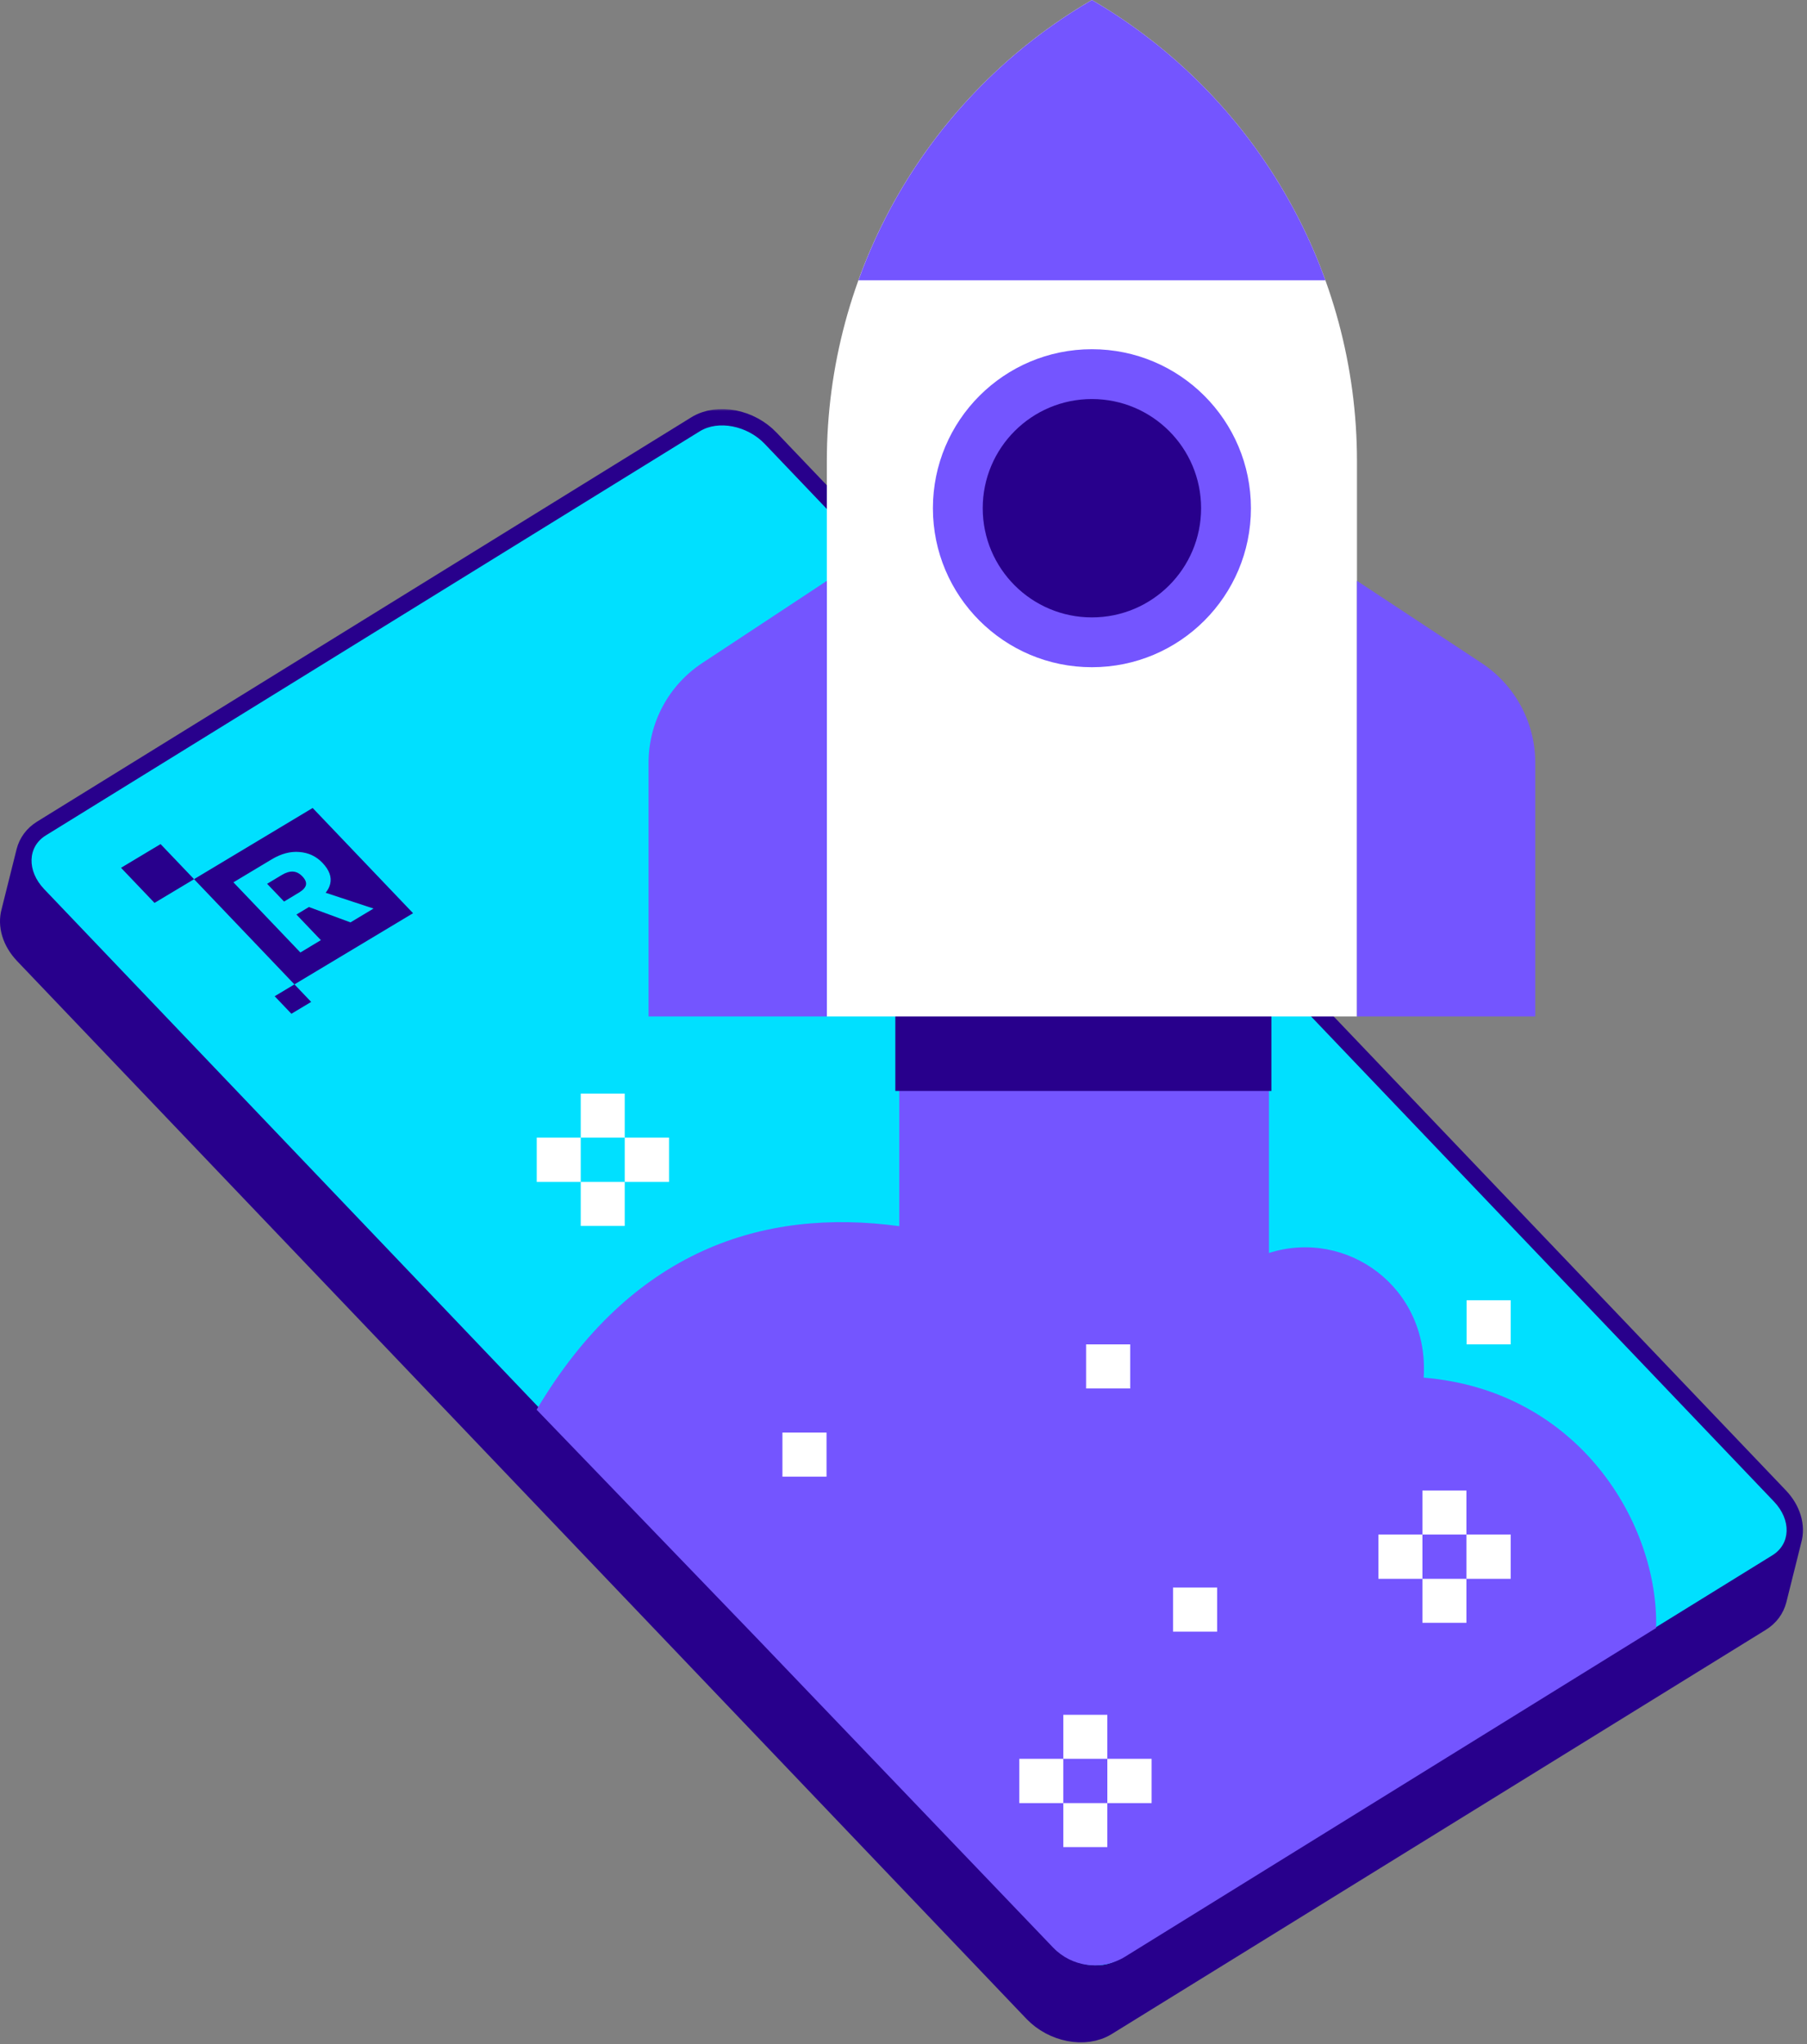 <svg width="442" height="500" viewBox="0 0 442 500" fill="none" xmlns="http://www.w3.org/2000/svg">
<rect x="0" y="0" width="442" height="500" fill="#808080" stroke="none"/>
<mask id="path-1-outside-1_647_71" maskUnits="userSpaceOnUse" x="-1" y="100.058" width="443" height="400" fill="black">
<rect fill="white" x="-1" y="100.058" width="443" height="400"/>
<path d="M171.184 105.492L11.192 204.369C9.472 205.428 8.394 206.946 7.948 208.666C7.935 208.715 7.923 208.764 7.911 208.813C7.899 208.862 7.886 208.911 7.874 208.96C7.862 209.009 7.85 209.058 7.837 209.107C7.825 209.156 7.813 209.205 7.801 209.254C7.788 209.303 7.776 209.352 7.764 209.401C7.752 209.45 7.739 209.499 7.727 209.548C7.715 209.597 7.703 209.646 7.691 209.694C7.678 209.743 7.666 209.792 7.654 209.841C7.642 209.89 7.629 209.939 7.617 209.988C7.605 210.037 7.593 210.086 7.58 210.135C7.568 210.184 7.556 210.233 7.544 210.282C7.531 210.331 7.519 210.38 7.507 210.429C7.495 210.478 7.482 210.527 7.47 210.576C7.458 210.625 7.446 210.674 7.433 210.723C7.421 210.772 7.409 210.821 7.397 210.87C7.384 210.919 7.372 210.968 7.36 211.017C7.348 211.066 7.335 211.115 7.323 211.164C7.311 211.213 7.299 211.262 7.287 211.311C7.274 211.359 7.262 211.408 7.25 211.457C7.238 211.506 7.225 211.555 7.213 211.604C7.201 211.653 7.189 211.702 7.176 211.751C7.164 211.8 7.152 211.849 7.14 211.898C7.127 211.947 7.115 211.996 7.103 212.045C7.091 212.094 7.078 212.143 7.066 212.192C7.054 212.241 7.042 212.29 7.029 212.339C7.017 212.388 7.005 212.437 6.993 212.486C6.98 212.535 6.968 212.584 6.956 212.633C6.944 212.682 6.931 212.731 6.919 212.78C6.907 212.829 6.895 212.878 6.882 212.927C6.87 212.975 6.858 213.024 6.846 213.073C6.834 213.122 6.821 213.171 6.809 213.22C6.797 213.269 6.785 213.318 6.772 213.367C6.76 213.416 6.748 213.465 6.736 213.514C6.723 213.563 6.711 213.612 6.699 213.661C6.687 213.71 6.674 213.759 6.662 213.808C6.65 213.857 6.638 213.906 6.625 213.955C6.613 214.004 6.601 214.053 6.589 214.102C6.576 214.151 6.564 214.2 6.552 214.249C6.54 214.298 6.527 214.347 6.515 214.396C6.503 214.445 6.491 214.494 6.478 214.543C6.466 214.592 6.454 214.64 6.442 214.689C6.43 214.738 6.417 214.787 6.405 214.836C6.393 214.885 6.381 214.934 6.368 214.983C6.356 215.032 6.344 215.081 6.332 215.13C6.319 215.179 6.307 215.228 6.295 215.277C6.283 215.326 6.27 215.375 6.258 215.424C6.246 215.473 6.234 215.522 6.221 215.571C6.209 215.62 6.197 215.669 6.185 215.718C6.172 215.767 6.16 215.816 6.148 215.865C6.136 215.914 6.123 215.963 6.111 216.012C6.099 216.061 6.087 216.11 6.074 216.159C6.062 216.208 6.05 216.256 6.038 216.305C6.026 216.354 6.013 216.403 6.001 216.452C5.989 216.501 5.977 216.55 5.964 216.599C5.952 216.648 5.94 216.697 5.928 216.746C5.915 216.795 5.903 216.844 5.891 216.893C5.879 216.942 5.866 216.991 5.854 217.04C5.842 217.089 5.83 217.138 5.817 217.187C5.805 217.236 5.793 217.285 5.781 217.334C5.768 217.383 5.756 217.432 5.744 217.481C5.732 217.53 5.719 217.579 5.707 217.628C5.695 217.677 5.683 217.726 5.67 217.775C5.658 217.824 5.646 217.873 5.634 217.921C5.622 217.97 5.609 218.019 5.597 218.068C5.585 218.117 5.573 218.166 5.56 218.215C5.548 218.264 5.536 218.313 5.524 218.362C5.511 218.411 5.499 218.46 5.487 218.509C5.475 218.558 5.462 218.607 5.45 218.656C5.438 218.705 5.426 218.754 5.413 218.803C5.401 218.852 5.389 218.901 5.377 218.95C5.364 218.999 5.352 219.048 5.34 219.097C5.328 219.146 5.315 219.195 5.303 219.244C5.291 219.293 5.279 219.342 5.266 219.391C5.254 219.44 5.242 219.489 5.23 219.537C5.218 219.586 5.205 219.635 5.193 219.684C5.181 219.733 5.169 219.782 5.156 219.831C5.144 219.88 5.132 219.929 5.12 219.978C5.107 220.027 5.095 220.076 5.083 220.125C5.071 220.174 5.058 220.223 5.046 220.272C5.034 220.321 5.022 220.37 5.009 220.419C4.997 220.468 4.985 220.517 4.973 220.566C4.96 220.615 4.948 220.664 4.936 220.713C4.924 220.762 4.911 220.811 4.899 220.86C4.887 220.909 4.875 220.958 4.862 221.007C4.85 221.056 4.838 221.105 4.826 221.154C4.814 221.202 4.801 221.251 4.789 221.3C4.777 221.349 4.765 221.398 4.752 221.447C4.74 221.496 4.728 221.545 4.716 221.594C4.703 221.643 4.691 221.692 4.679 221.741C4.667 221.79 4.654 221.839 4.642 221.888C4.63 221.937 4.618 221.986 4.605 222.035C4.593 222.084 4.581 222.133 4.569 222.182C4.556 222.231 4.544 222.28 4.532 222.329C4.52 222.378 4.507 222.427 4.495 222.476C4.483 222.525 4.471 222.574 4.458 222.623C4.446 222.672 4.434 222.721 4.422 222.77C4.41 222.818 4.397 222.867 4.385 222.916C4.373 222.965 4.361 223.014 4.348 223.063C4.336 223.112 4.324 223.161 4.312 223.21C4.299 223.259 4.287 223.308 4.275 223.357C3.479 226.161 4.41 229.527 7.091 232.343L253.961 491.071C258.234 495.552 265.341 496.935 269.828 494.156L429.819 395.279C431.54 394.22 432.617 392.702 433.064 390.982C433.076 390.933 433.088 390.884 433.1 390.835C433.113 390.786 433.125 390.737 433.137 390.688C433.149 390.639 433.162 390.59 433.174 390.541C433.186 390.492 433.198 390.443 433.211 390.394C433.223 390.345 433.235 390.296 433.247 390.248C433.26 390.199 433.272 390.15 433.284 390.101C433.296 390.052 433.309 390.003 433.321 389.954C433.333 389.905 433.345 389.856 433.358 389.807C433.37 389.758 433.382 389.709 433.394 389.66C433.407 389.611 433.419 389.562 433.431 389.513C433.443 389.464 433.456 389.415 433.468 389.366C433.48 389.317 433.492 389.268 433.505 389.219C433.517 389.17 433.529 389.121 433.541 389.072C433.553 389.023 433.566 388.974 433.578 388.925C433.59 388.876 433.602 388.827 433.615 388.778C433.627 388.729 433.639 388.68 433.651 388.632C433.664 388.583 433.676 388.534 433.688 388.485C433.7 388.436 433.713 388.387 433.725 388.338C433.737 388.289 433.749 388.24 433.762 388.191C433.774 388.142 433.786 388.093 433.798 388.044C433.811 387.995 433.823 387.946 433.835 387.897C433.847 387.848 433.86 387.799 433.872 387.75C433.884 387.701 433.896 387.652 433.908 387.603C433.921 387.554 433.933 387.505 433.945 387.456C433.957 387.407 433.97 387.358 433.982 387.309C433.994 387.26 434.006 387.211 434.019 387.162C434.031 387.113 434.043 387.064 434.055 387.015C434.068 386.967 434.08 386.918 434.092 386.869C434.104 386.82 434.117 386.771 434.129 386.722C434.141 386.673 434.153 386.624 434.166 386.575C434.178 386.526 434.19 386.477 434.202 386.428C434.215 386.379 434.227 386.33 434.239 386.281C434.251 386.232 434.264 386.183 434.276 386.134C434.288 386.085 434.3 386.036 434.313 385.987C434.325 385.938 434.337 385.889 434.349 385.84C434.361 385.791 434.374 385.742 434.386 385.693C434.398 385.644 434.41 385.595 434.423 385.546C434.435 385.497 434.447 385.448 434.459 385.399C434.472 385.35 434.484 385.302 434.496 385.253C434.508 385.204 434.521 385.155 434.533 385.106C434.545 385.057 434.557 385.008 434.57 384.959C434.582 384.91 434.594 384.861 434.606 384.812C434.619 384.763 434.631 384.714 434.643 384.665C434.655 384.616 434.668 384.567 434.68 384.518C434.692 384.469 434.704 384.42 434.717 384.371C434.729 384.322 434.741 384.273 434.753 384.224C434.765 384.175 434.778 384.126 434.79 384.077C434.802 384.028 434.814 383.979 434.827 383.93C434.839 383.881 434.851 383.832 434.863 383.783C434.876 383.734 434.888 383.686 434.9 383.637C434.912 383.588 434.925 383.539 434.937 383.49C434.949 383.441 434.961 383.392 434.974 383.343C434.986 383.294 434.998 383.245 435.01 383.196C435.023 383.147 435.035 383.098 435.047 383.049C435.059 383 435.072 382.951 435.084 382.902C435.096 382.853 435.108 382.804 435.121 382.755C435.133 382.706 435.145 382.657 435.157 382.608C435.169 382.559 435.182 382.51 435.194 382.461C435.206 382.412 435.218 382.363 435.231 382.314C435.243 382.265 435.255 382.216 435.267 382.167C435.28 382.118 435.292 382.069 435.304 382.021C435.316 381.972 435.329 381.923 435.341 381.874C435.353 381.825 435.365 381.776 435.378 381.727C435.39 381.678 435.402 381.629 435.414 381.58C435.427 381.531 435.439 381.482 435.451 381.433C435.463 381.384 435.476 381.335 435.488 381.286C435.5 381.237 435.512 381.188 435.525 381.139C435.537 381.09 435.549 381.041 435.561 380.992C435.573 380.943 435.586 380.894 435.598 380.845C435.61 380.796 435.622 380.747 435.635 380.698C435.647 380.649 435.659 380.6 435.671 380.551C435.684 380.502 435.696 380.453 435.708 380.405C435.72 380.356 435.733 380.307 435.745 380.258C435.757 380.209 435.769 380.16 435.782 380.111C435.794 380.062 435.806 380.013 435.818 379.964C435.831 379.915 435.843 379.866 435.855 379.817C435.867 379.768 435.88 379.719 435.892 379.67C435.904 379.621 435.916 379.572 435.929 379.523C435.941 379.474 435.953 379.425 435.965 379.376C435.978 379.327 435.99 379.278 436.002 379.229C436.014 379.18 436.026 379.131 436.039 379.082C436.051 379.033 436.063 378.984 436.075 378.935C436.088 378.886 436.1 378.837 436.112 378.788C436.124 378.74 436.137 378.691 436.149 378.642C436.161 378.593 436.173 378.544 436.186 378.495C436.198 378.446 436.21 378.397 436.222 378.348C436.235 378.299 436.247 378.25 436.259 378.201C436.271 378.152 436.284 378.103 436.296 378.054C436.308 378.005 436.32 377.956 436.333 377.907C436.345 377.858 436.357 377.809 436.369 377.76C436.381 377.711 436.394 377.662 436.406 377.613C436.418 377.564 436.43 377.515 436.443 377.466C436.455 377.417 436.467 377.368 436.479 377.319C436.492 377.27 436.504 377.221 436.516 377.172C436.528 377.124 436.541 377.075 436.553 377.026C436.565 376.977 436.577 376.928 436.59 376.879C436.602 376.83 436.614 376.781 436.626 376.732C436.639 376.683 436.651 376.634 436.663 376.585C436.675 376.536 436.688 376.487 436.7 376.438C436.712 376.389 436.724 376.34 436.737 376.291C437.532 373.487 436.602 370.121 433.921 367.305L187.05 108.577C182.777 104.096 175.67 102.713 171.184 105.492Z"/>
</mask>
<path d="M171.184 105.492L11.192 204.369C9.472 205.428 8.394 206.946 7.948 208.666C7.935 208.715 7.923 208.764 7.911 208.813C7.899 208.862 7.886 208.911 7.874 208.96C7.862 209.009 7.85 209.058 7.837 209.107C7.825 209.156 7.813 209.205 7.801 209.254C7.788 209.303 7.776 209.352 7.764 209.401C7.752 209.45 7.739 209.499 7.727 209.548C7.715 209.597 7.703 209.646 7.691 209.694C7.678 209.743 7.666 209.792 7.654 209.841C7.642 209.89 7.629 209.939 7.617 209.988C7.605 210.037 7.593 210.086 7.58 210.135C7.568 210.184 7.556 210.233 7.544 210.282C7.531 210.331 7.519 210.38 7.507 210.429C7.495 210.478 7.482 210.527 7.47 210.576C7.458 210.625 7.446 210.674 7.433 210.723C7.421 210.772 7.409 210.821 7.397 210.87C7.384 210.919 7.372 210.968 7.36 211.017C7.348 211.066 7.335 211.115 7.323 211.164C7.311 211.213 7.299 211.262 7.287 211.311C7.274 211.359 7.262 211.408 7.25 211.457C7.238 211.506 7.225 211.555 7.213 211.604C7.201 211.653 7.189 211.702 7.176 211.751C7.164 211.8 7.152 211.849 7.14 211.898C7.127 211.947 7.115 211.996 7.103 212.045C7.091 212.094 7.078 212.143 7.066 212.192C7.054 212.241 7.042 212.29 7.029 212.339C7.017 212.388 7.005 212.437 6.993 212.486C6.98 212.535 6.968 212.584 6.956 212.633C6.944 212.682 6.931 212.731 6.919 212.78C6.907 212.829 6.895 212.878 6.882 212.927C6.87 212.975 6.858 213.024 6.846 213.073C6.834 213.122 6.821 213.171 6.809 213.22C6.797 213.269 6.785 213.318 6.772 213.367C6.76 213.416 6.748 213.465 6.736 213.514C6.723 213.563 6.711 213.612 6.699 213.661C6.687 213.71 6.674 213.759 6.662 213.808C6.65 213.857 6.638 213.906 6.625 213.955C6.613 214.004 6.601 214.053 6.589 214.102C6.576 214.151 6.564 214.2 6.552 214.249C6.54 214.298 6.527 214.347 6.515 214.396C6.503 214.445 6.491 214.494 6.478 214.543C6.466 214.592 6.454 214.64 6.442 214.689C6.43 214.738 6.417 214.787 6.405 214.836C6.393 214.885 6.381 214.934 6.368 214.983C6.356 215.032 6.344 215.081 6.332 215.13C6.319 215.179 6.307 215.228 6.295 215.277C6.283 215.326 6.27 215.375 6.258 215.424C6.246 215.473 6.234 215.522 6.221 215.571C6.209 215.62 6.197 215.669 6.185 215.718C6.172 215.767 6.16 215.816 6.148 215.865C6.136 215.914 6.123 215.963 6.111 216.012C6.099 216.061 6.087 216.11 6.074 216.159C6.062 216.208 6.05 216.256 6.038 216.305C6.026 216.354 6.013 216.403 6.001 216.452C5.989 216.501 5.977 216.55 5.964 216.599C5.952 216.648 5.94 216.697 5.928 216.746C5.915 216.795 5.903 216.844 5.891 216.893C5.879 216.942 5.866 216.991 5.854 217.04C5.842 217.089 5.83 217.138 5.817 217.187C5.805 217.236 5.793 217.285 5.781 217.334C5.768 217.383 5.756 217.432 5.744 217.481C5.732 217.53 5.719 217.579 5.707 217.628C5.695 217.677 5.683 217.726 5.67 217.775C5.658 217.824 5.646 217.873 5.634 217.921C5.622 217.97 5.609 218.019 5.597 218.068C5.585 218.117 5.573 218.166 5.56 218.215C5.548 218.264 5.536 218.313 5.524 218.362C5.511 218.411 5.499 218.46 5.487 218.509C5.475 218.558 5.462 218.607 5.45 218.656C5.438 218.705 5.426 218.754 5.413 218.803C5.401 218.852 5.389 218.901 5.377 218.95C5.364 218.999 5.352 219.048 5.34 219.097C5.328 219.146 5.315 219.195 5.303 219.244C5.291 219.293 5.279 219.342 5.266 219.391C5.254 219.44 5.242 219.489 5.23 219.537C5.218 219.586 5.205 219.635 5.193 219.684C5.181 219.733 5.169 219.782 5.156 219.831C5.144 219.88 5.132 219.929 5.12 219.978C5.107 220.027 5.095 220.076 5.083 220.125C5.071 220.174 5.058 220.223 5.046 220.272C5.034 220.321 5.022 220.37 5.009 220.419C4.997 220.468 4.985 220.517 4.973 220.566C4.96 220.615 4.948 220.664 4.936 220.713C4.924 220.762 4.911 220.811 4.899 220.86C4.887 220.909 4.875 220.958 4.862 221.007C4.85 221.056 4.838 221.105 4.826 221.154C4.814 221.202 4.801 221.251 4.789 221.3C4.777 221.349 4.765 221.398 4.752 221.447C4.74 221.496 4.728 221.545 4.716 221.594C4.703 221.643 4.691 221.692 4.679 221.741C4.667 221.79 4.654 221.839 4.642 221.888C4.63 221.937 4.618 221.986 4.605 222.035C4.593 222.084 4.581 222.133 4.569 222.182C4.556 222.231 4.544 222.28 4.532 222.329C4.52 222.378 4.507 222.427 4.495 222.476C4.483 222.525 4.471 222.574 4.458 222.623C4.446 222.672 4.434 222.721 4.422 222.77C4.41 222.818 4.397 222.867 4.385 222.916C4.373 222.965 4.361 223.014 4.348 223.063C4.336 223.112 4.324 223.161 4.312 223.21C4.299 223.259 4.287 223.308 4.275 223.357C3.479 226.161 4.41 229.527 7.091 232.343L253.961 491.071C258.234 495.552 265.341 496.935 269.828 494.156L429.819 395.279C431.54 394.22 432.617 392.702 433.064 390.982C433.076 390.933 433.088 390.884 433.1 390.835C433.113 390.786 433.125 390.737 433.137 390.688C433.149 390.639 433.162 390.59 433.174 390.541C433.186 390.492 433.198 390.443 433.211 390.394C433.223 390.345 433.235 390.296 433.247 390.248C433.26 390.199 433.272 390.15 433.284 390.101C433.296 390.052 433.309 390.003 433.321 389.954C433.333 389.905 433.345 389.856 433.358 389.807C433.37 389.758 433.382 389.709 433.394 389.66C433.407 389.611 433.419 389.562 433.431 389.513C433.443 389.464 433.456 389.415 433.468 389.366C433.48 389.317 433.492 389.268 433.505 389.219C433.517 389.17 433.529 389.121 433.541 389.072C433.553 389.023 433.566 388.974 433.578 388.925C433.59 388.876 433.602 388.827 433.615 388.778C433.627 388.729 433.639 388.68 433.651 388.632C433.664 388.583 433.676 388.534 433.688 388.485C433.7 388.436 433.713 388.387 433.725 388.338C433.737 388.289 433.749 388.24 433.762 388.191C433.774 388.142 433.786 388.093 433.798 388.044C433.811 387.995 433.823 387.946 433.835 387.897C433.847 387.848 433.86 387.799 433.872 387.75C433.884 387.701 433.896 387.652 433.908 387.603C433.921 387.554 433.933 387.505 433.945 387.456C433.957 387.407 433.97 387.358 433.982 387.309C433.994 387.26 434.006 387.211 434.019 387.162C434.031 387.113 434.043 387.064 434.055 387.015C434.068 386.967 434.08 386.918 434.092 386.869C434.104 386.82 434.117 386.771 434.129 386.722C434.141 386.673 434.153 386.624 434.166 386.575C434.178 386.526 434.19 386.477 434.202 386.428C434.215 386.379 434.227 386.33 434.239 386.281C434.251 386.232 434.264 386.183 434.276 386.134C434.288 386.085 434.3 386.036 434.313 385.987C434.325 385.938 434.337 385.889 434.349 385.84C434.361 385.791 434.374 385.742 434.386 385.693C434.398 385.644 434.41 385.595 434.423 385.546C434.435 385.497 434.447 385.448 434.459 385.399C434.472 385.35 434.484 385.302 434.496 385.253C434.508 385.204 434.521 385.155 434.533 385.106C434.545 385.057 434.557 385.008 434.57 384.959C434.582 384.91 434.594 384.861 434.606 384.812C434.619 384.763 434.631 384.714 434.643 384.665C434.655 384.616 434.668 384.567 434.68 384.518C434.692 384.469 434.704 384.42 434.717 384.371C434.729 384.322 434.741 384.273 434.753 384.224C434.765 384.175 434.778 384.126 434.79 384.077C434.802 384.028 434.814 383.979 434.827 383.93C434.839 383.881 434.851 383.832 434.863 383.783C434.876 383.734 434.888 383.686 434.9 383.637C434.912 383.588 434.925 383.539 434.937 383.49C434.949 383.441 434.961 383.392 434.974 383.343C434.986 383.294 434.998 383.245 435.01 383.196C435.023 383.147 435.035 383.098 435.047 383.049C435.059 383 435.072 382.951 435.084 382.902C435.096 382.853 435.108 382.804 435.121 382.755C435.133 382.706 435.145 382.657 435.157 382.608C435.169 382.559 435.182 382.51 435.194 382.461C435.206 382.412 435.218 382.363 435.231 382.314C435.243 382.265 435.255 382.216 435.267 382.167C435.28 382.118 435.292 382.069 435.304 382.021C435.316 381.972 435.329 381.923 435.341 381.874C435.353 381.825 435.365 381.776 435.378 381.727C435.39 381.678 435.402 381.629 435.414 381.58C435.427 381.531 435.439 381.482 435.451 381.433C435.463 381.384 435.476 381.335 435.488 381.286C435.5 381.237 435.512 381.188 435.525 381.139C435.537 381.09 435.549 381.041 435.561 380.992C435.573 380.943 435.586 380.894 435.598 380.845C435.61 380.796 435.622 380.747 435.635 380.698C435.647 380.649 435.659 380.6 435.671 380.551C435.684 380.502 435.696 380.453 435.708 380.405C435.72 380.356 435.733 380.307 435.745 380.258C435.757 380.209 435.769 380.16 435.782 380.111C435.794 380.062 435.806 380.013 435.818 379.964C435.831 379.915 435.843 379.866 435.855 379.817C435.867 379.768 435.88 379.719 435.892 379.67C435.904 379.621 435.916 379.572 435.929 379.523C435.941 379.474 435.953 379.425 435.965 379.376C435.978 379.327 435.99 379.278 436.002 379.229C436.014 379.18 436.026 379.131 436.039 379.082C436.051 379.033 436.063 378.984 436.075 378.935C436.088 378.886 436.1 378.837 436.112 378.788C436.124 378.74 436.137 378.691 436.149 378.642C436.161 378.593 436.173 378.544 436.186 378.495C436.198 378.446 436.21 378.397 436.222 378.348C436.235 378.299 436.247 378.25 436.259 378.201C436.271 378.152 436.284 378.103 436.296 378.054C436.308 378.005 436.32 377.956 436.333 377.907C436.345 377.858 436.357 377.809 436.369 377.76C436.381 377.711 436.394 377.662 436.406 377.613C436.418 377.564 436.43 377.515 436.443 377.466C436.455 377.417 436.467 377.368 436.479 377.319C436.492 377.27 436.504 377.221 436.516 377.172C436.528 377.124 436.541 377.075 436.553 377.026C436.565 376.977 436.577 376.928 436.59 376.879C436.602 376.83 436.614 376.781 436.626 376.732C436.639 376.683 436.651 376.634 436.663 376.585C436.675 376.536 436.688 376.487 436.7 376.438C436.712 376.389 436.724 376.34 436.737 376.291C437.532 373.487 436.602 370.121 433.921 367.305L187.05 108.577C182.777 104.096 175.67 102.713 171.184 105.492Z" fill="#28008C"/>
<path d="M171.184 105.492L11.192 204.369C9.472 205.428 8.394 206.946 7.948 208.666C7.935 208.715 7.923 208.764 7.911 208.813C7.899 208.862 7.886 208.911 7.874 208.96C7.862 209.009 7.85 209.058 7.837 209.107C7.825 209.156 7.813 209.205 7.801 209.254C7.788 209.303 7.776 209.352 7.764 209.401C7.752 209.45 7.739 209.499 7.727 209.548C7.715 209.597 7.703 209.646 7.691 209.694C7.678 209.743 7.666 209.792 7.654 209.841C7.642 209.89 7.629 209.939 7.617 209.988C7.605 210.037 7.593 210.086 7.58 210.135C7.568 210.184 7.556 210.233 7.544 210.282C7.531 210.331 7.519 210.38 7.507 210.429C7.495 210.478 7.482 210.527 7.47 210.576C7.458 210.625 7.446 210.674 7.433 210.723C7.421 210.772 7.409 210.821 7.397 210.87C7.384 210.919 7.372 210.968 7.36 211.017C7.348 211.066 7.335 211.115 7.323 211.164C7.311 211.213 7.299 211.262 7.287 211.311C7.274 211.359 7.262 211.408 7.25 211.457C7.238 211.506 7.225 211.555 7.213 211.604C7.201 211.653 7.189 211.702 7.176 211.751C7.164 211.8 7.152 211.849 7.14 211.898C7.127 211.947 7.115 211.996 7.103 212.045C7.091 212.094 7.078 212.143 7.066 212.192C7.054 212.241 7.042 212.29 7.029 212.339C7.017 212.388 7.005 212.437 6.993 212.486C6.98 212.535 6.968 212.584 6.956 212.633C6.944 212.682 6.931 212.731 6.919 212.78C6.907 212.829 6.895 212.878 6.882 212.927C6.87 212.975 6.858 213.024 6.846 213.073C6.834 213.122 6.821 213.171 6.809 213.22C6.797 213.269 6.785 213.318 6.772 213.367C6.76 213.416 6.748 213.465 6.736 213.514C6.723 213.563 6.711 213.612 6.699 213.661C6.687 213.71 6.674 213.759 6.662 213.808C6.65 213.857 6.638 213.906 6.625 213.955C6.613 214.004 6.601 214.053 6.589 214.102C6.576 214.151 6.564 214.2 6.552 214.249C6.54 214.298 6.527 214.347 6.515 214.396C6.503 214.445 6.491 214.494 6.478 214.543C6.466 214.592 6.454 214.64 6.442 214.689C6.43 214.738 6.417 214.787 6.405 214.836C6.393 214.885 6.381 214.934 6.368 214.983C6.356 215.032 6.344 215.081 6.332 215.13C6.319 215.179 6.307 215.228 6.295 215.277C6.283 215.326 6.27 215.375 6.258 215.424C6.246 215.473 6.234 215.522 6.221 215.571C6.209 215.62 6.197 215.669 6.185 215.718C6.172 215.767 6.16 215.816 6.148 215.865C6.136 215.914 6.123 215.963 6.111 216.012C6.099 216.061 6.087 216.11 6.074 216.159C6.062 216.208 6.05 216.256 6.038 216.305C6.026 216.354 6.013 216.403 6.001 216.452C5.989 216.501 5.977 216.55 5.964 216.599C5.952 216.648 5.94 216.697 5.928 216.746C5.915 216.795 5.903 216.844 5.891 216.893C5.879 216.942 5.866 216.991 5.854 217.04C5.842 217.089 5.83 217.138 5.817 217.187C5.805 217.236 5.793 217.285 5.781 217.334C5.768 217.383 5.756 217.432 5.744 217.481C5.732 217.53 5.719 217.579 5.707 217.628C5.695 217.677 5.683 217.726 5.67 217.775C5.658 217.824 5.646 217.873 5.634 217.921C5.622 217.97 5.609 218.019 5.597 218.068C5.585 218.117 5.573 218.166 5.56 218.215C5.548 218.264 5.536 218.313 5.524 218.362C5.511 218.411 5.499 218.46 5.487 218.509C5.475 218.558 5.462 218.607 5.45 218.656C5.438 218.705 5.426 218.754 5.413 218.803C5.401 218.852 5.389 218.901 5.377 218.95C5.364 218.999 5.352 219.048 5.34 219.097C5.328 219.146 5.315 219.195 5.303 219.244C5.291 219.293 5.279 219.342 5.266 219.391C5.254 219.44 5.242 219.489 5.23 219.537C5.218 219.586 5.205 219.635 5.193 219.684C5.181 219.733 5.169 219.782 5.156 219.831C5.144 219.88 5.132 219.929 5.12 219.978C5.107 220.027 5.095 220.076 5.083 220.125C5.071 220.174 5.058 220.223 5.046 220.272C5.034 220.321 5.022 220.37 5.009 220.419C4.997 220.468 4.985 220.517 4.973 220.566C4.96 220.615 4.948 220.664 4.936 220.713C4.924 220.762 4.911 220.811 4.899 220.86C4.887 220.909 4.875 220.958 4.862 221.007C4.85 221.056 4.838 221.105 4.826 221.154C4.814 221.202 4.801 221.251 4.789 221.3C4.777 221.349 4.765 221.398 4.752 221.447C4.74 221.496 4.728 221.545 4.716 221.594C4.703 221.643 4.691 221.692 4.679 221.741C4.667 221.79 4.654 221.839 4.642 221.888C4.63 221.937 4.618 221.986 4.605 222.035C4.593 222.084 4.581 222.133 4.569 222.182C4.556 222.231 4.544 222.28 4.532 222.329C4.52 222.378 4.507 222.427 4.495 222.476C4.483 222.525 4.471 222.574 4.458 222.623C4.446 222.672 4.434 222.721 4.422 222.77C4.41 222.818 4.397 222.867 4.385 222.916C4.373 222.965 4.361 223.014 4.348 223.063C4.336 223.112 4.324 223.161 4.312 223.21C4.299 223.259 4.287 223.308 4.275 223.357C3.479 226.161 4.41 229.527 7.091 232.343L253.961 491.071C258.234 495.552 265.341 496.935 269.828 494.156L429.819 395.279C431.54 394.22 432.617 392.702 433.064 390.982C433.076 390.933 433.088 390.884 433.1 390.835C433.113 390.786 433.125 390.737 433.137 390.688C433.149 390.639 433.162 390.59 433.174 390.541C433.186 390.492 433.198 390.443 433.211 390.394C433.223 390.345 433.235 390.296 433.247 390.248C433.26 390.199 433.272 390.15 433.284 390.101C433.296 390.052 433.309 390.003 433.321 389.954C433.333 389.905 433.345 389.856 433.358 389.807C433.37 389.758 433.382 389.709 433.394 389.66C433.407 389.611 433.419 389.562 433.431 389.513C433.443 389.464 433.456 389.415 433.468 389.366C433.48 389.317 433.492 389.268 433.505 389.219C433.517 389.17 433.529 389.121 433.541 389.072C433.553 389.023 433.566 388.974 433.578 388.925C433.59 388.876 433.602 388.827 433.615 388.778C433.627 388.729 433.639 388.68 433.651 388.632C433.664 388.583 433.676 388.534 433.688 388.485C433.7 388.436 433.713 388.387 433.725 388.338C433.737 388.289 433.749 388.24 433.762 388.191C433.774 388.142 433.786 388.093 433.798 388.044C433.811 387.995 433.823 387.946 433.835 387.897C433.847 387.848 433.86 387.799 433.872 387.75C433.884 387.701 433.896 387.652 433.908 387.603C433.921 387.554 433.933 387.505 433.945 387.456C433.957 387.407 433.97 387.358 433.982 387.309C433.994 387.26 434.006 387.211 434.019 387.162C434.031 387.113 434.043 387.064 434.055 387.015C434.068 386.967 434.08 386.918 434.092 386.869C434.104 386.82 434.117 386.771 434.129 386.722C434.141 386.673 434.153 386.624 434.166 386.575C434.178 386.526 434.19 386.477 434.202 386.428C434.215 386.379 434.227 386.33 434.239 386.281C434.251 386.232 434.264 386.183 434.276 386.134C434.288 386.085 434.3 386.036 434.313 385.987C434.325 385.938 434.337 385.889 434.349 385.84C434.361 385.791 434.374 385.742 434.386 385.693C434.398 385.644 434.41 385.595 434.423 385.546C434.435 385.497 434.447 385.448 434.459 385.399C434.472 385.35 434.484 385.302 434.496 385.253C434.508 385.204 434.521 385.155 434.533 385.106C434.545 385.057 434.557 385.008 434.57 384.959C434.582 384.91 434.594 384.861 434.606 384.812C434.619 384.763 434.631 384.714 434.643 384.665C434.655 384.616 434.668 384.567 434.68 384.518C434.692 384.469 434.704 384.42 434.717 384.371C434.729 384.322 434.741 384.273 434.753 384.224C434.765 384.175 434.778 384.126 434.79 384.077C434.802 384.028 434.814 383.979 434.827 383.93C434.839 383.881 434.851 383.832 434.863 383.783C434.876 383.734 434.888 383.686 434.9 383.637C434.912 383.588 434.925 383.539 434.937 383.49C434.949 383.441 434.961 383.392 434.974 383.343C434.986 383.294 434.998 383.245 435.01 383.196C435.023 383.147 435.035 383.098 435.047 383.049C435.059 383 435.072 382.951 435.084 382.902C435.096 382.853 435.108 382.804 435.121 382.755C435.133 382.706 435.145 382.657 435.157 382.608C435.169 382.559 435.182 382.51 435.194 382.461C435.206 382.412 435.218 382.363 435.231 382.314C435.243 382.265 435.255 382.216 435.267 382.167C435.28 382.118 435.292 382.069 435.304 382.021C435.316 381.972 435.329 381.923 435.341 381.874C435.353 381.825 435.365 381.776 435.378 381.727C435.39 381.678 435.402 381.629 435.414 381.58C435.427 381.531 435.439 381.482 435.451 381.433C435.463 381.384 435.476 381.335 435.488 381.286C435.5 381.237 435.512 381.188 435.525 381.139C435.537 381.09 435.549 381.041 435.561 380.992C435.573 380.943 435.586 380.894 435.598 380.845C435.61 380.796 435.622 380.747 435.635 380.698C435.647 380.649 435.659 380.6 435.671 380.551C435.684 380.502 435.696 380.453 435.708 380.405C435.72 380.356 435.733 380.307 435.745 380.258C435.757 380.209 435.769 380.16 435.782 380.111C435.794 380.062 435.806 380.013 435.818 379.964C435.831 379.915 435.843 379.866 435.855 379.817C435.867 379.768 435.88 379.719 435.892 379.67C435.904 379.621 435.916 379.572 435.929 379.523C435.941 379.474 435.953 379.425 435.965 379.376C435.978 379.327 435.99 379.278 436.002 379.229C436.014 379.18 436.026 379.131 436.039 379.082C436.051 379.033 436.063 378.984 436.075 378.935C436.088 378.886 436.1 378.837 436.112 378.788C436.124 378.74 436.137 378.691 436.149 378.642C436.161 378.593 436.173 378.544 436.186 378.495C436.198 378.446 436.21 378.397 436.222 378.348C436.235 378.299 436.247 378.25 436.259 378.201C436.271 378.152 436.284 378.103 436.296 378.054C436.308 378.005 436.32 377.956 436.333 377.907C436.345 377.858 436.357 377.809 436.369 377.76C436.381 377.711 436.394 377.662 436.406 377.613C436.418 377.564 436.43 377.515 436.443 377.466C436.455 377.417 436.467 377.368 436.479 377.319C436.492 377.27 436.504 377.221 436.516 377.172C436.528 377.124 436.541 377.075 436.553 377.026C436.565 376.977 436.577 376.928 436.59 376.879C436.602 376.83 436.614 376.781 436.626 376.732C436.639 376.683 436.651 376.634 436.663 376.585C436.675 376.536 436.688 376.487 436.7 376.438C436.712 376.389 436.724 376.34 436.737 376.291C437.532 373.487 436.602 370.121 433.921 367.305L187.05 108.577C182.777 104.096 175.67 102.713 171.184 105.492Z" stroke="#28008C" stroke-width="8" mask="url(#path-1-outside-1_647_71)"/>
<path d="M187.051 108.578L433.922 367.306C438.195 371.786 438.023 377.663 433.536 380.442L273.545 479.319C269.058 482.092 261.951 480.708 257.678 476.234L10.807 217.5C6.535 213.019 6.706 207.143 11.193 204.363L171.185 105.493C175.672 102.72 182.778 104.103 187.051 108.578Z" fill="#00E0FF"/>
<path d="M67.183 243.692L72.019 240.791L76.114 245.082L71.278 247.983L67.183 243.692Z" fill="#28008C"/>
<path d="M29.602 212.279L39.274 206.476L47.464 215.058L37.792 220.861L29.602 212.279Z" fill="#28008C"/>
<path fill-rule="evenodd" clip-rule="evenodd" d="M76.478 197.643L47.463 215.058L72.022 240.798L101.037 223.383L76.478 197.643ZM73.264 208.411C71.055 208.215 68.778 208.815 66.445 210.216L57.098 215.829L73.472 232.987L78.486 229.976L72.505 223.708L75.566 221.871L85.727 225.63L91.365 222.245L79.655 218.382C80.212 217.69 80.585 216.968 80.763 216.221C81.173 214.532 80.543 212.812 78.871 211.061C77.347 209.469 75.48 208.582 73.264 208.417V208.411ZM74.832 216.503C74.666 217.146 74.091 217.764 73.099 218.358L69.481 220.531L65.337 216.191L68.955 214.018C69.947 213.424 70.853 213.154 71.679 213.203C72.505 213.252 73.27 213.65 73.981 214.397C74.691 215.144 74.991 215.86 74.825 216.509L74.832 216.503Z" fill="#28008C"/>
<path d="M348.239 336.989C349.659 314.811 329.336 300.445 310.391 306.498V248.64H219.968V299.936C186.625 295.425 154.445 305.764 131.258 344.83L185.395 400.999L257.595 476.401C262.198 481.206 269.538 482.142 275.2 478.635L405.093 398.226C405.73 372.969 386.442 340.159 348.239 336.989Z" fill="#7455FF"/>
<rect x="219" y="247.864" width="92" height="19" fill="#28008C"/>
<path d="M267.083 0C307.227 23.383 331.92 66.342 331.92 112.797V248.634H202.247V112.797C202.247 66.336 226.94 23.383 267.083 0Z" fill="white"/>
<path d="M362.412 162.201L331.916 142.08V248.64H375.53V186.57C375.53 176.757 370.603 167.6 362.412 162.201Z" fill="#7455FF"/>
<path d="M171.759 162.201L202.255 142.08V248.64H158.641V186.57C158.641 176.757 163.569 167.6 171.759 162.201Z" fill="#7455FF"/>
<path d="M267.087 163.211C288.568 163.211 305.982 145.798 305.982 124.317C305.982 102.836 288.568 85.422 267.087 85.422C245.607 85.422 228.193 102.836 228.193 124.317C228.193 145.798 245.607 163.211 267.087 163.211Z" fill="#7455FF"/>
<path d="M267.086 151.025C281.836 151.025 293.793 139.068 293.793 124.318C293.793 109.568 281.836 97.611 267.086 97.611C252.336 97.611 240.379 109.568 240.379 124.318C240.379 139.068 252.336 151.025 267.086 151.025Z" fill="#28008C"/>
<path d="M267.087 0C240.184 15.671 220.222 40.137 209.981 68.558H324.198C313.957 40.143 293.996 15.677 267.093 0H267.087Z" fill="#7455FF"/>
<path d="M297.716 388.336H286.929V399.123H297.716V388.336Z" fill="white"/>
<path d="M276.45 328.853H265.663V339.64H276.45V328.853Z" fill="white"/>
<path d="M202.173 350.427H191.386V361.214H202.173V350.427Z" fill="white"/>
<path d="M369.528 318.066H358.74V328.853H369.528V318.066Z" fill="white"/>
<path d="M369.527 375.368H358.693V386.202H369.527V375.368Z" fill="white"/>
<path d="M358.693 386.202H347.929V396.966H358.693V386.202Z" fill="white"/>
<path d="M358.693 364.605H347.929V375.368H358.693V364.605Z" fill="white"/>
<path d="M347.929 375.368H337.166V386.202H347.929V375.368Z" fill="white"/>
<path d="M163.647 278.284H152.813V289.118H163.647V278.284Z" fill="white"/>
<path d="M152.813 289.118H142.05V299.882H152.813V289.118Z" fill="white"/>
<path d="M152.813 267.521H142.05V278.284H152.813V267.521Z" fill="white"/>
<path d="M142.05 278.284H131.286V289.118H142.05V278.284Z" fill="white"/>
<path d="M281.69 430.228H270.856V441.063H281.69V430.228Z" fill="white"/>
<path d="M270.856 441.063H260.092V451.826H270.856V441.063Z" fill="white"/>
<path d="M270.856 419.465H260.092V430.228H270.856V419.465Z" fill="white"/>
<path d="M260.092 430.228H249.329V441.063H260.092V430.228Z" fill="white"/>
</svg>
